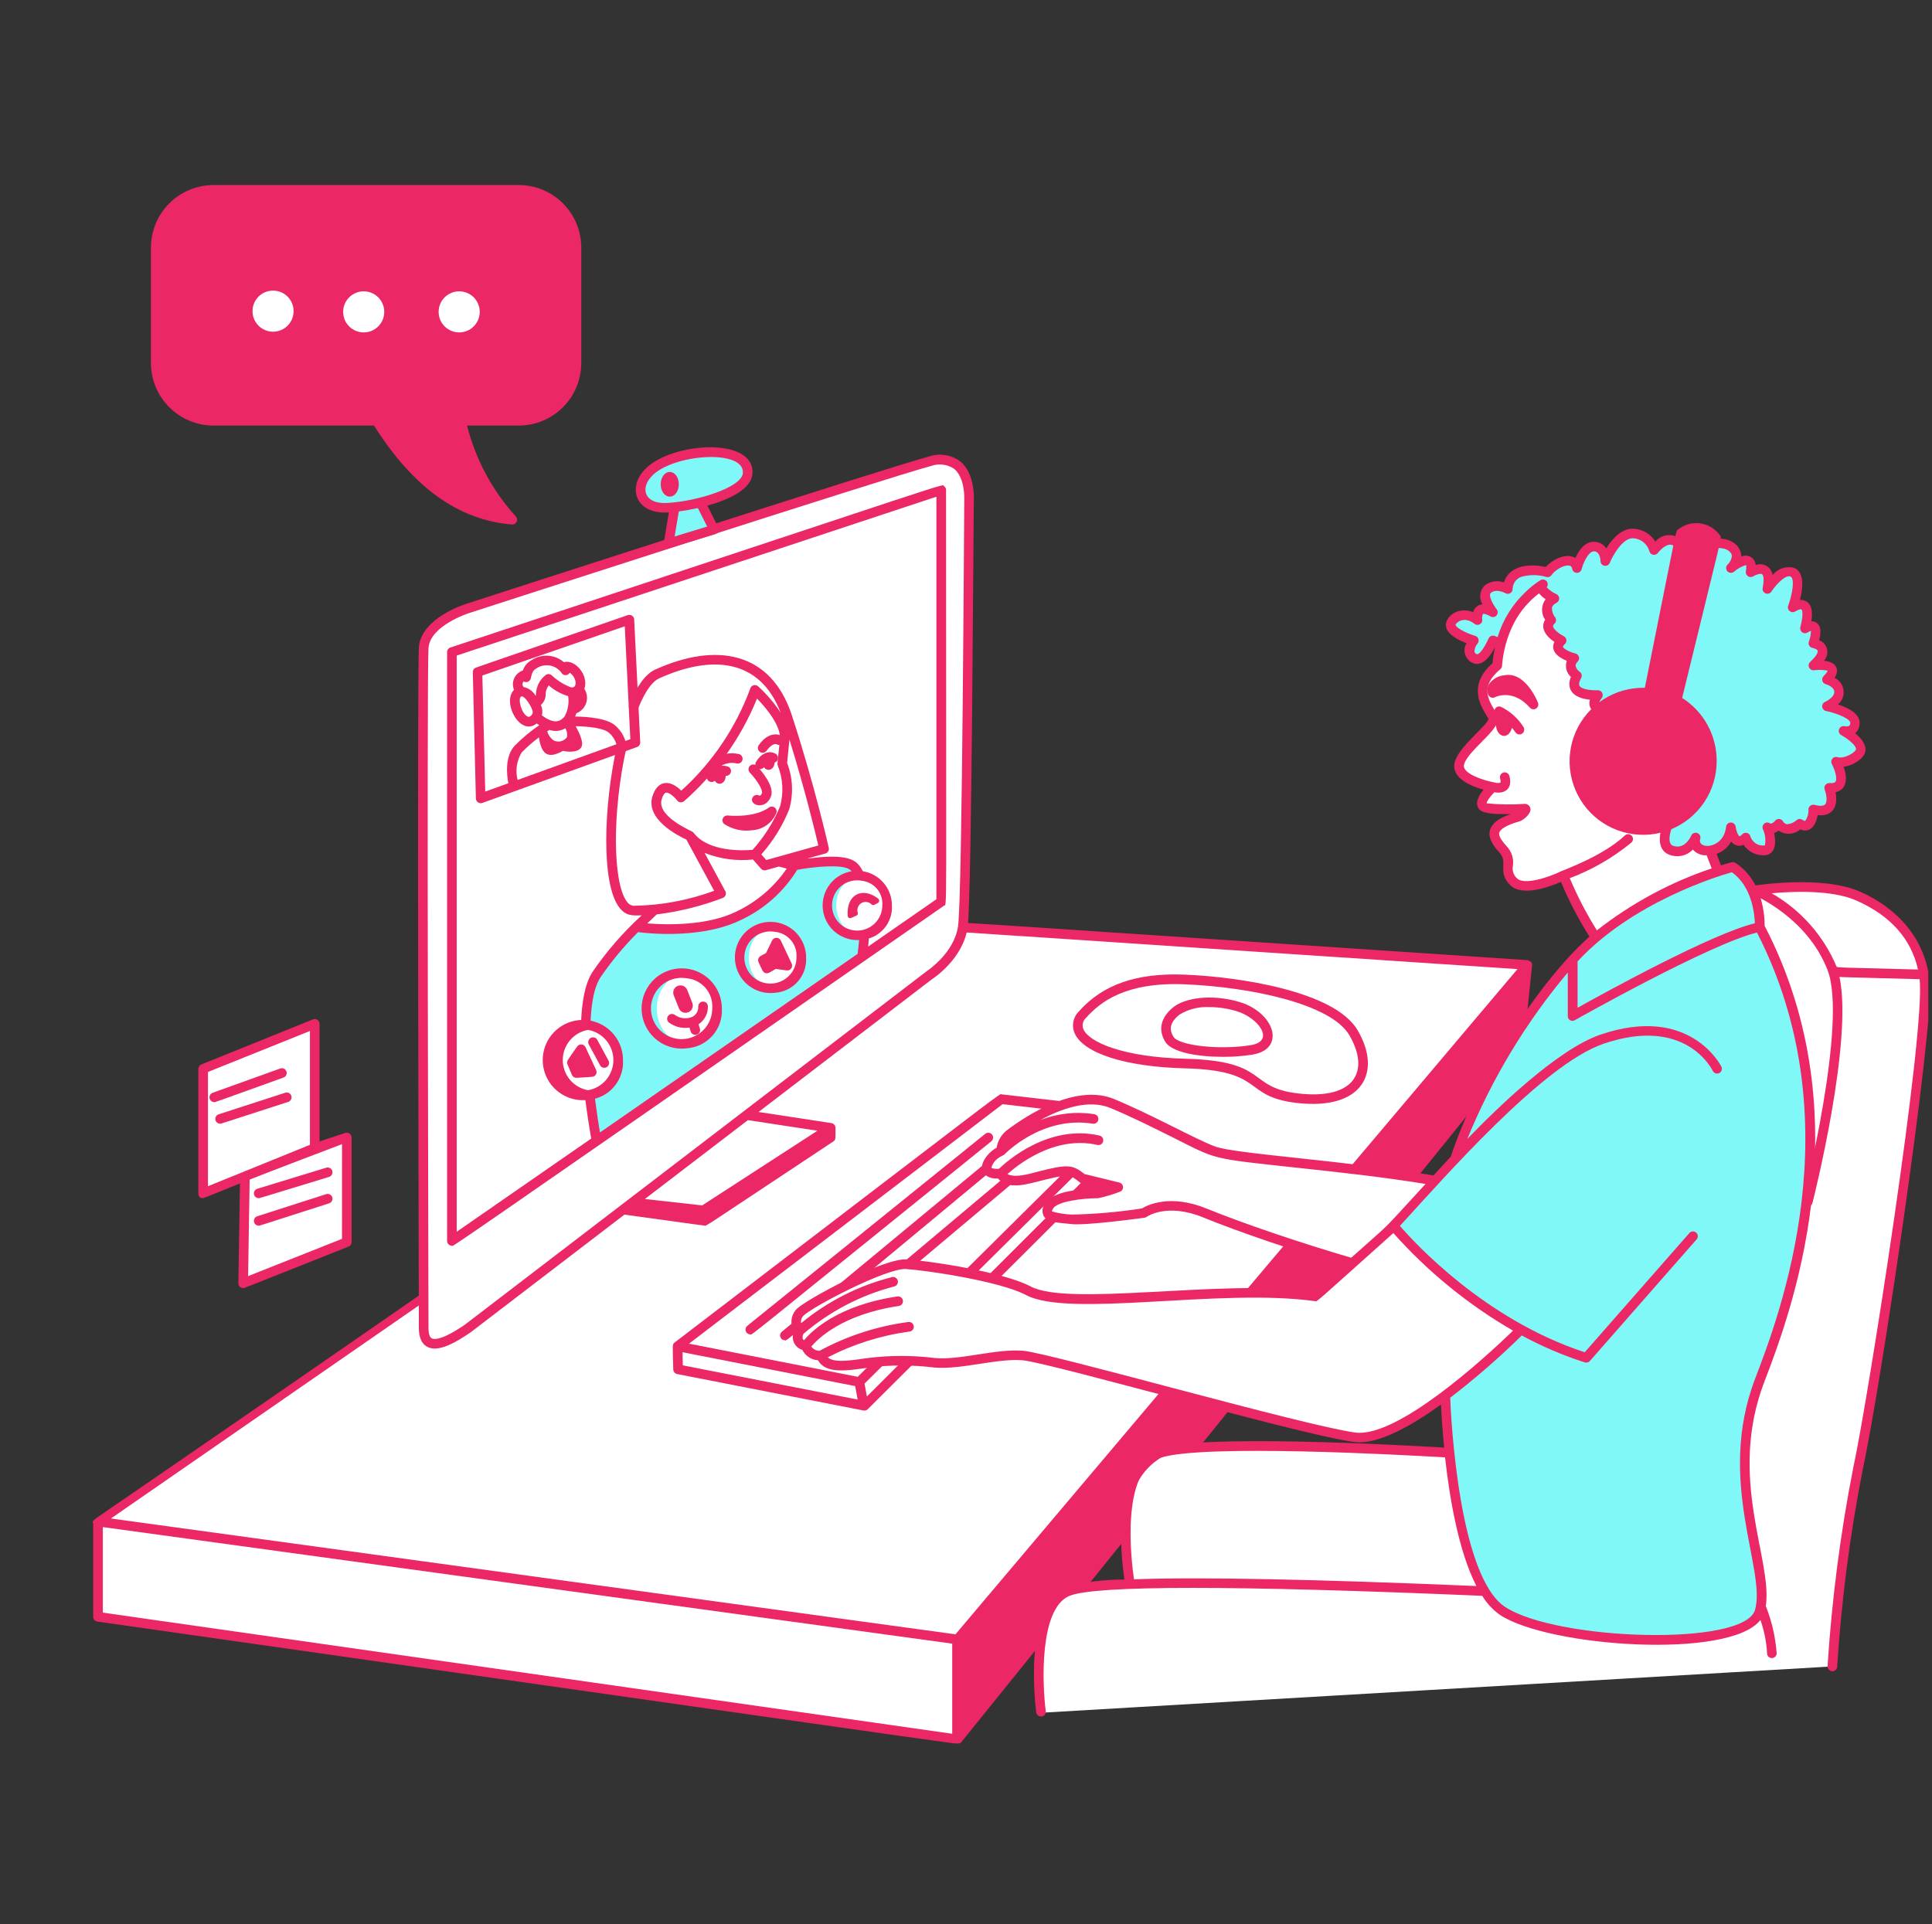 <svg width="261" height="260" viewBox="0 0 261 260" fill="none" xmlns="http://www.w3.org/2000/svg">
<rect x="0" y="0" width="261" height="260" fill="#333333" stroke="none"/>
<g clip-path="url(#clip0_511_313)">
<path fill-rule="evenodd" clip-rule="evenodd" d="M129.187 125.255L13.09 205.582V218.64L129.187 235.232V221.511L206.173 130.381L129.187 125.255Z" fill="white"/>
<path d="M206.368 129.728C123.717 124.229 129.246 124.528 128.969 124.72C33.974 190.932 16.227 202.852 13.123 205.038C12.175 205.704 12.591 205.804 12.591 205.804V218.452C12.591 218.608 12.647 218.76 12.75 218.878C12.853 218.996 12.995 219.073 13.15 219.095C104.96 232.177 124.617 235.003 128.754 235.532C129.519 235.63 129.745 235.532 129.844 235.413C209.144 137.046 205.848 141.381 205.877 141.085L206.971 130.444C207.025 129.896 206.555 129.818 206.368 129.728ZM129.521 125.919L204.997 130.939L129.077 220.818L14.985 205.166L129.521 125.919ZM128.639 234.254L13.891 217.886V206.328L128.639 222.077V234.254Z" fill="#EC2766"/>
<path fill-rule="evenodd" clip-rule="evenodd" d="M27.446 144.393V161.238L42.526 155.118V138.335L27.446 144.393Z" fill="white"/>
<path fill-rule="evenodd" clip-rule="evenodd" d="M33.081 158.931L32.85 173.383L46.847 167.824V153.688L33.081 158.931Z" fill="white"/>
<path d="M46.645 153.071L43.169 154.219V138.335C43.169 138.229 43.143 138.124 43.093 138.03C43.043 137.935 42.971 137.855 42.883 137.795C42.794 137.736 42.693 137.699 42.587 137.688C42.481 137.677 42.374 137.692 42.275 137.732L27.269 143.791C27.142 143.837 27.03 143.917 26.947 144.023C26.863 144.128 26.811 144.255 26.796 144.389V161.232C26.796 161.692 27.056 161.882 27.378 161.882C27.516 161.882 27.075 162.063 32.417 159.901L32.2 173.373C32.198 173.459 32.214 173.545 32.246 173.625C32.278 173.705 32.326 173.778 32.386 173.839C32.447 173.901 32.519 173.949 32.599 173.983C32.678 174.016 32.764 174.033 32.85 174.033C33.036 174.033 32.117 174.376 47.087 168.429C47.209 168.381 47.313 168.298 47.386 168.19C47.459 168.082 47.498 167.955 47.498 167.824V153.688C47.498 153.585 47.474 153.484 47.427 153.393C47.38 153.301 47.313 153.222 47.229 153.162C47.146 153.102 47.05 153.062 46.948 153.046C46.847 153.03 46.743 153.039 46.645 153.071ZM28.097 144.834L41.869 139.299V154.68L28.097 160.27V144.834ZM46.2 167.384L33.517 172.42L33.726 159.376C35.892 158.5 46.206 154.588 46.206 154.588L46.2 167.384Z" fill="#EC2766"/>
<path d="M28.95 148.909C28.797 148.91 28.648 148.856 28.53 148.757C28.413 148.659 28.334 148.522 28.308 148.371C28.282 148.22 28.31 148.064 28.387 147.932C28.464 147.799 28.586 147.699 28.73 147.647L37.851 144.37C37.932 144.339 38.018 144.325 38.104 144.328C38.19 144.331 38.275 144.352 38.353 144.388C38.431 144.424 38.502 144.475 38.56 144.539C38.618 144.602 38.663 144.677 38.693 144.758C38.722 144.839 38.734 144.926 38.73 145.012C38.725 145.098 38.704 145.182 38.666 145.26C38.629 145.338 38.576 145.407 38.512 145.464C38.447 145.522 38.372 145.565 38.29 145.593C28.56 149.101 29.119 148.909 28.95 148.909Z" fill="#EC2766"/>
<path d="M29.737 151.824C29.583 151.824 29.434 151.769 29.316 151.668C29.199 151.568 29.121 151.429 29.097 151.276C29.073 151.124 29.104 150.968 29.184 150.836C29.264 150.704 29.389 150.605 29.536 150.557L38.536 147.641C38.7 147.588 38.879 147.602 39.032 147.68C39.186 147.758 39.302 147.895 39.355 148.059C39.409 148.223 39.395 148.401 39.316 148.555C39.238 148.709 39.102 148.825 38.938 148.878C29.201 152.03 29.892 151.824 29.737 151.824Z" fill="#EC2766"/>
<path d="M34.948 161.887C34.792 161.887 34.642 161.831 34.524 161.729C34.406 161.628 34.329 161.487 34.306 161.333C34.283 161.179 34.316 161.022 34.399 160.891C34.482 160.759 34.609 160.662 34.758 160.616L44.075 157.77C44.24 157.72 44.419 157.737 44.571 157.818C44.723 157.899 44.837 158.037 44.888 158.202C44.938 158.367 44.921 158.545 44.84 158.697C44.759 158.85 44.621 158.964 44.456 159.014C34.46 162.067 35.092 161.887 34.948 161.887Z" fill="#EC2766"/>
<path d="M34.948 165.603C34.793 165.603 34.643 165.548 34.525 165.447C34.408 165.346 34.33 165.207 34.306 165.054C34.282 164.901 34.313 164.744 34.395 164.612C34.476 164.48 34.602 164.382 34.749 164.334L44.066 161.344C44.23 161.291 44.409 161.306 44.562 161.384C44.716 161.463 44.832 161.599 44.885 161.763C44.937 161.927 44.923 162.106 44.844 162.259C44.766 162.413 44.629 162.529 44.465 162.582C34.511 165.776 35.1 165.603 34.948 165.603Z" fill="#EC2766"/>
<path fill-rule="evenodd" clip-rule="evenodd" d="M63.27 179.48L125.66 131.718C125.66 131.718 129.571 129.221 130.159 125.218C130.747 121.215 131.004 67.368 131.004 67.368C131.004 67.368 131.338 60.807 125.66 62.298C119.981 63.789 63.27 82.183 63.27 82.183C63.27 82.183 57.569 83.961 57.328 87.487C57.086 91.013 57.328 179.48 57.328 179.48C57.356 182.466 59.674 181.951 63.27 179.48Z" fill="white"/>
<path d="M129.706 62.322C129.094 61.877 128.381 61.588 127.632 61.481C126.882 61.375 126.117 61.453 125.405 61.709C119.772 63.193 65.294 80.839 62.984 81.586C62.734 81.664 56.858 83.544 56.588 87.468C56.346 90.978 56.576 175.895 56.588 179.508C56.607 181.458 57.562 182.206 58.736 182.206C59.87 182.206 61.413 181.504 63.545 180.038L84.355 164.112C95.074 165.585 95.08 165.598 95.21 165.598C95.505 165.598 94.43 166.262 112.576 154.225C112.931 153.99 112.868 153.805 112.868 152.386C112.867 152.23 112.812 152.08 112.71 151.962C112.609 151.844 112.469 151.767 112.315 151.744L102.473 150.242L125.92 132.29C126.089 132.182 130.08 129.585 130.713 125.344C131.299 121.348 131.5 69.606 131.563 67.436C131.567 67.299 131.715 63.957 129.706 62.322ZM110.429 152.776L94.86 162.864L87.112 162.003L101.036 151.343L110.429 152.776ZM130.264 67.405C130.251 67.943 130.004 121.255 129.424 125.161C128.887 128.801 125.255 131.178 125.175 131.232L62.795 178.985C59.675 181.124 58.635 180.99 58.331 180.832C57.972 180.645 57.892 180.007 57.887 179.509C57.887 178.625 57.646 91.024 57.887 87.562C58.095 84.523 63.321 82.849 63.38 82.831C63.946 82.647 120.14 64.446 125.736 62.972C126.253 62.781 126.807 62.714 127.354 62.777C127.901 62.84 128.425 63.03 128.885 63.333C130.382 64.546 130.265 67.347 130.264 67.405Z" fill="#EC2766"/>
<path fill-rule="evenodd" clip-rule="evenodd" d="M88.431 122.919L85.962 125.259C85.962 125.259 94.223 126.478 99.774 123.738C102.917 122.305 105.538 119.931 107.274 116.944L105.224 116.402L103.283 116.941L101.983 115.445L93.187 112.923L97.411 120.707C94.538 121.869 91.515 122.613 88.431 122.919Z" fill="white"/>
<path fill-rule="evenodd" clip-rule="evenodd" d="M93.189 112.922C92.516 112.848 88.629 111.429 88.69 108.123C89.304 104.713 91.99 107.755 91.99 107.755C96.95 102.904 99.596 99.685 101.985 93.21C101.985 93.21 106.302 97.045 106.005 99.97L105.676 103.19C106.433 105.079 106.549 107.165 106.005 109.127C105.034 111.444 103.674 113.578 101.985 115.437C101.985 115.437 95.737 116.264 93.189 112.922Z" fill="white"/>
<path fill-rule="evenodd" clip-rule="evenodd" d="M85.964 125.255C85.964 125.255 94.466 126.109 99.491 124.013C102.73 122.448 105.468 120.012 107.399 116.976C107.399 116.976 113.877 115.227 115.719 117.508C117.561 119.79 116.629 128.966 116.629 128.966L80.586 154.123C80.586 154.123 77.265 136.688 80.586 131.676C82.17 129.369 83.971 127.219 85.964 125.255Z" fill="#81F8F8"/>
<path d="M101.665 107.753C101.746 107.601 101.884 107.487 102.048 107.437C102.213 107.386 102.39 107.403 102.543 107.484C102.747 107.556 102.849 107.385 102.933 107.155C103.083 106.765 102.303 105.449 101.295 104.384C101.176 104.259 101.112 104.092 101.117 103.92C101.121 103.747 101.194 103.584 101.319 103.465C101.444 103.347 101.612 103.283 101.784 103.287C101.956 103.292 102.12 103.365 102.238 103.49C102.825 104.108 104.693 106.229 104.144 107.631C103.393 109.558 101.123 108.769 101.665 107.753Z" fill="#EC2766"/>
<path d="M96.622 103.922C96.492 103.922 96.364 103.883 96.257 103.81C96.149 103.736 96.065 103.633 96.017 103.512C95.969 103.391 95.959 103.258 95.987 103.131C96.015 103.004 96.081 102.888 96.176 102.799C96.668 102.364 97.259 102.054 97.896 101.895C98.534 101.737 99.201 101.735 99.839 101.889C100.006 101.933 100.148 102.042 100.234 102.192C100.32 102.341 100.343 102.518 100.299 102.685C100.254 102.851 100.145 102.993 99.996 103.08C99.847 103.166 99.669 103.189 99.503 103.144C99.077 103.047 98.634 103.05 98.21 103.155C97.786 103.26 97.392 103.464 97.061 103.749C96.942 103.86 96.785 103.921 96.622 103.922Z" fill="#EC2766"/>
<path d="M103.034 101.712C102.917 101.712 102.802 101.68 102.701 101.62C102.6 101.559 102.517 101.473 102.462 101.369C102.406 101.266 102.38 101.149 102.385 101.032C102.39 100.915 102.427 100.801 102.492 100.703C104.065 98.32 106.401 99.296 105.861 100.313C105.78 100.465 105.643 100.579 105.478 100.63C105.313 100.681 105.135 100.665 104.983 100.585C104.377 100.269 103.586 101.401 103.576 101.413C103.518 101.504 103.438 101.579 103.343 101.631C103.249 101.683 103.142 101.711 103.034 101.712Z" fill="#EC2766"/>
<path d="M97.835 111.332C97.726 111.242 97.65 111.12 97.617 110.984C97.584 110.848 97.596 110.704 97.651 110.575C97.706 110.446 97.802 110.338 97.923 110.268C98.044 110.198 98.185 110.169 98.325 110.185C98.359 110.185 101.855 110.575 103.885 109.102C103.996 109.022 104.131 108.979 104.269 108.98C104.406 108.98 104.54 109.025 104.651 109.107C104.762 109.189 104.844 109.304 104.885 109.435C104.926 109.566 104.925 109.708 104.881 109.838C104.609 110.502 104.154 111.075 103.569 111.489C102.984 111.904 102.292 112.143 101.576 112.178C100.267 112.359 98.938 112.058 97.835 111.332Z" fill="#EC2766"/>
<path d="M98.394 103.59C97.871 103.405 97.298 103.414 96.781 103.617C96.265 103.82 95.839 104.202 95.582 104.694C95.502 104.825 95.473 104.981 95.5 105.132C95.526 105.283 95.606 105.419 95.725 105.516C95.844 105.613 95.993 105.664 96.147 105.659C96.3 105.655 96.447 105.595 96.559 105.491C97.032 106.263 98.031 105.866 98.031 104.851V104.817C98.182 104.834 98.335 104.797 98.462 104.713C98.589 104.628 98.683 104.502 98.726 104.356C98.769 104.209 98.759 104.052 98.699 103.913C98.638 103.773 98.53 103.658 98.394 103.59Z" fill="#EC2766"/>
<path d="M104.796 101.857C103.791 101.259 102.709 101.939 102.126 102.952C102.043 103.094 102.018 103.262 102.056 103.422C102.094 103.582 102.191 103.722 102.329 103.812C102.466 103.902 102.633 103.936 102.795 103.907C102.956 103.878 103.101 103.788 103.198 103.655C103.669 104.344 104.593 104.002 104.639 103.038C104.76 103.003 104.869 102.933 104.951 102.838C105.034 102.742 105.086 102.624 105.103 102.499C105.12 102.374 105.1 102.246 105.045 102.132C104.991 102.019 104.904 101.923 104.796 101.857Z" fill="#EC2766"/>
<path d="M127.534 65.685C127.135 65.395 131.589 64.066 60.844 87.487C60.715 87.53 60.602 87.613 60.522 87.724C60.442 87.835 60.4 87.968 60.4 88.105V167.665C60.4 167.837 60.468 168.002 60.59 168.124C60.712 168.246 60.877 168.315 61.05 168.315C61.366 168.315 56.713 171.549 127.527 122.373C127.958 122.074 127.806 125.655 127.806 66.213C127.806 66.109 127.781 66.008 127.734 65.916C127.687 65.824 127.618 65.745 127.534 65.685ZM97.98 120.397L95.179 115.232C97.253 116.059 99.498 116.367 101.719 116.13L102.81 117.374C102.89 117.466 102.995 117.534 103.113 117.569C103.23 117.604 103.355 117.605 103.473 117.572L105.228 117.082L106.283 117.357C104.572 119.858 102.227 121.86 99.488 123.158C95.509 125.122 89.977 124.966 87.437 124.762L88.723 123.545C91.781 123.169 94.781 122.421 97.656 121.316C97.742 121.281 97.819 121.229 97.882 121.162C97.946 121.096 97.995 121.016 98.025 120.929C98.056 120.842 98.068 120.75 98.06 120.658C98.052 120.566 98.025 120.477 97.98 120.397ZM105.077 103.456C105.774 105.199 105.884 107.12 105.39 108.931C104.493 111.091 103.235 113.084 101.671 114.824C100.553 114.922 95.734 115.184 93.711 112.528C93.645 112.445 93.559 112.38 93.461 112.339C93.331 112.222 88.651 110.285 89.4 107.953C89.563 107.444 89.773 107.132 89.979 107.095C90.379 107.031 91.102 107.663 91.478 108.152C91.532 108.223 91.601 108.282 91.679 108.325C91.758 108.368 91.844 108.394 91.933 108.402C92.022 108.41 92.112 108.4 92.197 108.371C92.282 108.343 92.36 108.298 92.427 108.238C96.737 104.445 100.106 99.702 102.27 94.384C103.588 95.732 105.545 98.141 105.365 99.911C105.013 103.3 104.982 103.234 105.081 103.456H105.077ZM106.334 103.102C106.416 102.307 106.646 99.961 106.649 99.92C108.761 106.751 110.133 112.43 110.549 114.235L103.518 116.203L102.85 115.442C104.448 113.637 105.723 111.57 106.62 109.332C107.206 107.28 107.107 105.093 106.338 103.102H106.334ZM100.06 124.318C103.217 122.851 105.872 120.488 107.696 117.524C109.993 117.099 113.705 116.737 114.772 117.474C116.516 118.681 116.37 124.987 115.858 128.878L81.05 153.01C80.42 149.293 78.428 136.11 81.128 132.034C82.627 129.851 84.324 127.811 86.198 125.941C90.402 126.464 96.117 126.265 100.06 124.318ZM126.5 121.502L117.28 127.893C117.591 124.821 117.962 118.101 115.511 116.406C113.034 114.691 105.233 117.069 111.5 115.32C111.66 115.276 111.798 115.171 111.883 115.028C111.969 114.886 111.996 114.716 111.96 114.553C111.942 114.471 110.112 106.276 106.979 96.659C104.155 87.994 96.716 86.744 88.504 90.473C87.213 91.06 86.034 92.665 84.994 95.246C84.963 95.325 84.947 95.41 84.948 95.495C84.948 95.58 84.966 95.665 85 95.743C85.033 95.822 85.082 95.893 85.143 95.953C85.204 96.012 85.276 96.059 85.355 96.091C85.434 96.123 85.519 96.139 85.605 96.138C85.69 96.137 85.774 96.12 85.853 96.086C85.931 96.052 86.002 96.004 86.062 95.943C86.122 95.882 86.169 95.81 86.201 95.731C87.332 92.916 88.369 91.96 89.041 91.658C96.05 88.475 102.641 88.928 105.455 96.286C104.592 94.976 103.569 93.779 102.409 92.722C102.327 92.65 102.229 92.6 102.122 92.576C102.016 92.553 101.905 92.556 101.801 92.586C101.696 92.616 101.6 92.672 101.523 92.749C101.446 92.826 101.389 92.921 101.358 93.025C99.414 98.315 96.214 103.052 92.033 106.83C90.473 105.27 88.835 105.427 88.152 107.557C87.146 110.703 91.648 112.945 92.72 113.429L96.479 120.359C92.992 121.646 89.311 122.33 85.595 122.382C85.414 122.365 85.239 122.306 85.084 122.211C84.929 122.116 84.798 121.987 84.701 121.833C82.751 119.318 82.703 109.65 84.597 101.145C84.634 100.977 84.603 100.8 84.511 100.654C84.418 100.509 84.272 100.406 84.103 100.368C83.935 100.331 83.758 100.362 83.613 100.454C83.467 100.547 83.364 100.693 83.326 100.862C81.553 108.828 81.181 119.415 83.674 122.629C84.545 123.755 85.377 123.712 86.688 123.679C84.187 125.962 81.957 128.525 80.044 131.319C76.867 136.116 79.377 151.094 79.871 153.831L61.697 166.426V88.574L126.503 67.112L126.5 121.502Z" fill="#EC2766"/>
<path d="M75.375 143.227C75.375 144.48 75.804 145.682 76.567 146.569C77.33 147.455 78.365 147.953 79.444 147.953C80.523 147.953 81.558 147.455 82.322 146.569C83.085 145.682 83.513 144.48 83.513 143.227C83.513 141.974 83.085 140.772 82.322 139.886C81.558 139 80.523 138.502 79.444 138.502C78.365 138.502 77.33 139 76.567 139.886C75.804 140.772 75.375 141.974 75.375 143.227Z" fill="white"/>
<path d="M88.73 136.258C88.73 137.511 89.159 138.713 89.922 139.599C90.685 140.485 91.72 140.983 92.799 140.983C93.879 140.983 94.913 140.485 95.677 139.599C96.44 138.713 96.868 137.511 96.868 136.258C96.868 135.005 96.44 133.803 95.677 132.916C94.913 132.03 93.879 131.532 92.799 131.532C91.72 131.532 90.685 132.03 89.922 132.916C89.159 133.803 88.73 135.005 88.73 136.258Z" fill="white"/>
<path d="M101.157 129.371C101.157 129.911 101.249 130.446 101.427 130.946C101.605 131.445 101.866 131.899 102.195 132.281C102.524 132.663 102.915 132.966 103.345 133.173C103.775 133.38 104.236 133.486 104.701 133.486C105.166 133.486 105.627 133.38 106.057 133.173C106.487 132.966 106.878 132.663 107.207 132.281C107.536 131.899 107.797 131.445 107.975 130.946C108.153 130.446 108.245 129.911 108.245 129.371C108.245 128.83 108.153 128.295 107.975 127.796C107.797 127.296 107.536 126.842 107.207 126.46C106.878 126.078 106.487 125.775 106.057 125.568C105.627 125.361 105.166 125.255 104.701 125.255C104.236 125.255 103.775 125.361 103.345 125.568C102.915 125.775 102.524 126.078 102.195 126.46C101.866 126.842 101.605 127.296 101.427 127.796C101.249 128.295 101.157 128.83 101.157 129.371Z" fill="white"/>
<path d="M112.971 122.336C112.971 123.394 113.333 124.409 113.978 125.157C114.622 125.906 115.496 126.326 116.407 126.326C117.318 126.326 118.192 125.906 118.837 125.157C119.481 124.409 119.843 123.394 119.843 122.336C119.843 121.278 119.481 120.263 118.837 119.515C118.192 118.767 117.318 118.347 116.407 118.347C115.496 118.347 114.622 118.767 113.978 119.515C113.333 120.263 112.971 121.278 112.971 122.336Z" fill="white"/>
<path d="M79.445 148.603C78.352 148.746 77.241 148.552 76.261 148.048C75.28 147.543 74.477 146.752 73.958 145.779C73.439 144.807 73.228 143.699 73.355 142.604C73.482 141.509 73.939 140.478 74.666 139.649C75.393 138.821 76.356 138.234 77.425 137.966C78.495 137.698 79.621 137.763 80.652 138.152C81.684 138.54 82.573 139.234 83.2 140.141C83.828 141.047 84.164 142.123 84.164 143.226C84.243 144.563 83.793 145.877 82.909 146.884C82.026 147.891 80.781 148.508 79.445 148.603ZM79.445 139.15C78.487 139.32 77.619 139.821 76.993 140.566C76.368 141.312 76.025 142.254 76.025 143.226C76.025 144.199 76.368 145.141 76.993 145.887C77.619 146.632 78.487 147.133 79.445 147.303C80.403 147.133 81.271 146.632 81.896 145.887C82.522 145.141 82.864 144.199 82.864 143.226C82.864 142.254 82.522 141.312 81.896 140.566C81.271 139.821 80.403 139.32 79.445 139.15Z" fill="#EC2766"/>
<path d="M92.8 141.635C91.707 141.778 90.596 141.584 89.615 141.08C88.635 140.575 87.832 139.784 87.313 138.811C86.794 137.838 86.583 136.731 86.71 135.635C86.837 134.54 87.294 133.51 88.022 132.681C88.749 131.852 89.712 131.265 90.781 130.998C91.851 130.73 92.977 130.795 94.008 131.184C95.04 131.573 95.929 132.267 96.556 133.174C97.183 134.08 97.519 135.157 97.519 136.259C97.599 137.596 97.148 138.911 96.264 139.917C95.381 140.924 94.136 141.541 92.8 141.635ZM92.8 132.182C91.963 132.035 91.102 132.148 90.332 132.507C89.561 132.865 88.921 133.452 88.496 134.188C88.071 134.923 87.882 135.772 87.956 136.618C88.03 137.464 88.362 138.267 88.908 138.918C89.454 139.569 90.187 140.036 91.007 140.256C91.828 140.476 92.696 140.439 93.494 140.148C94.293 139.858 94.982 139.329 95.47 138.633C95.957 137.938 96.219 137.109 96.219 136.259C96.297 135.267 95.983 134.284 95.344 133.521C94.704 132.759 93.79 132.278 92.8 132.182Z" fill="#EC2766"/>
<path fill-rule="evenodd" clip-rule="evenodd" d="M114.52 123.755C114.524 123.807 114.541 123.858 114.568 123.903C114.596 123.948 114.634 123.985 114.679 124.012C114.725 124.039 114.776 124.055 114.828 124.058C114.881 124.061 114.933 124.052 114.981 124.03L115.704 123.709C115.775 123.678 115.832 123.623 115.864 123.553C115.897 123.484 115.904 123.405 115.884 123.331C115.803 123.091 115.806 122.831 115.893 122.593C115.98 122.356 116.144 122.155 116.36 122.023C116.576 121.891 116.831 121.837 117.082 121.869C117.333 121.901 117.565 122.017 117.741 122.199C117.795 122.244 117.86 122.273 117.929 122.281C117.999 122.289 118.069 122.276 118.131 122.244L118.579 122.013C118.631 121.985 118.676 121.946 118.709 121.896C118.743 121.847 118.763 121.791 118.769 121.732C118.774 121.673 118.765 121.613 118.741 121.559C118.718 121.504 118.681 121.456 118.634 121.42C116.577 119.8 114.299 120.783 114.52 123.755Z" fill="#EC2766"/>
<path d="M104.703 134.136C103.733 134.261 102.748 134.087 101.88 133.637C101.012 133.188 100.301 132.485 99.842 131.621C99.384 130.758 99.199 129.775 99.313 128.804C99.427 127.833 99.835 126.92 100.481 126.186C101.127 125.452 101.982 124.933 102.93 124.697C103.879 124.462 104.877 124.521 105.792 124.866C106.706 125.212 107.494 125.829 108.049 126.633C108.604 127.438 108.901 128.393 108.9 129.37C108.97 130.558 108.568 131.724 107.782 132.617C106.996 133.509 105.889 134.055 104.703 134.136ZM104.703 125.905C103.99 125.776 103.256 125.87 102.599 126.174C101.942 126.477 101.395 126.976 101.031 127.602C100.668 128.227 100.506 128.95 100.567 129.671C100.628 130.392 100.91 131.076 101.375 131.632C101.839 132.187 102.463 132.585 103.161 132.774C103.86 132.962 104.6 132.93 105.28 132.683C105.96 132.436 106.548 131.986 106.963 131.393C107.378 130.8 107.601 130.094 107.6 129.37C107.668 128.528 107.402 127.693 106.86 127.045C106.318 126.397 105.544 125.987 104.703 125.905Z" fill="#EC2766"/>
<path d="M116.409 126.976C115.466 127.097 114.508 126.928 113.663 126.49C112.818 126.053 112.127 125.369 111.68 124.529C111.234 123.689 111.055 122.733 111.165 121.789C111.276 120.844 111.672 119.955 112.301 119.241C112.929 118.528 113.76 118.022 114.683 117.792C115.606 117.563 116.578 117.62 117.467 117.956C118.357 118.292 119.123 118.891 119.664 119.674C120.205 120.456 120.494 121.385 120.494 122.336C120.561 123.492 120.17 124.627 119.405 125.496C118.64 126.364 117.564 126.896 116.409 126.976ZM116.409 118.997C115.723 118.871 115.014 118.96 114.38 119.251C113.746 119.543 113.217 120.022 112.865 120.625C112.514 121.228 112.356 121.924 112.414 122.619C112.472 123.315 112.743 123.975 113.19 124.511C113.637 125.047 114.238 125.432 114.912 125.615C115.585 125.797 116.299 125.767 116.955 125.529C117.611 125.292 118.178 124.858 118.578 124.286C118.979 123.715 119.194 123.034 119.194 122.336C119.258 121.527 119.002 120.724 118.482 120.101C117.961 119.477 117.217 119.083 116.409 119.002V118.997Z" fill="#EC2766"/>
<path d="M95.631 135.938C95.621 135.766 95.543 135.604 95.413 135.49C95.284 135.375 95.115 135.316 94.943 135.326C94.77 135.337 94.609 135.415 94.494 135.544C94.379 135.673 94.321 135.842 94.331 136.015C94.346 136.337 94.254 136.656 94.068 136.92C93.882 137.185 93.614 137.38 93.305 137.475C92.949 137.589 92.572 137.618 92.202 137.559C91.833 137.501 91.483 137.357 91.18 137.138C91.046 137.032 90.876 136.983 90.706 137.001C90.537 137.019 90.381 137.104 90.273 137.236C90.165 137.368 90.113 137.537 90.129 137.707C90.144 137.877 90.226 138.034 90.357 138.144C90.752 138.441 91.202 138.656 91.681 138.776C92.16 138.896 92.659 138.918 93.147 138.842L93.305 139.362C93.355 139.527 93.469 139.666 93.621 139.747C93.773 139.828 93.951 139.845 94.117 139.795C94.281 139.745 94.42 139.631 94.501 139.479C94.582 139.327 94.6 139.149 94.549 138.984L94.37 138.391C94.773 138.125 95.1 137.759 95.321 137.329C95.542 136.9 95.648 136.421 95.631 135.938Z" fill="#EC2766"/>
<path d="M85.673 83.692C85.668 83.592 85.64 83.493 85.591 83.406C85.541 83.317 85.472 83.242 85.388 83.186C85.305 83.129 85.209 83.093 85.109 83.079C85.009 83.066 84.908 83.076 84.812 83.109L64.31 90.196C64.179 90.241 64.067 90.327 63.988 90.44C63.909 90.553 63.868 90.689 63.872 90.827L64.29 107.888C64.293 107.991 64.32 108.092 64.369 108.183C64.418 108.273 64.488 108.351 64.573 108.409C64.659 108.467 64.756 108.504 64.858 108.517C64.961 108.53 65.064 108.519 65.161 108.484L86.063 100.932C86.194 100.884 86.306 100.796 86.383 100.68C86.46 100.565 86.498 100.427 86.49 100.288L85.673 83.692ZM70.486 101.656C71.209 100.913 71.992 100.231 72.826 99.616C72.823 99.653 72.823 99.691 72.826 99.728C73.18 102.111 74.187 102.492 76.037 101.457C76.713 101.587 77.873 101.694 78.404 101.124C78.606 100.908 79.039 100.429 77.769 98.119C79.49 98.143 81.635 98.379 82.311 99.043C82.766 99.449 83.1 99.974 83.274 100.559L69.925 105.379C69.762 104.753 69.728 104.1 69.825 103.46C69.921 102.82 70.146 102.206 70.486 101.656ZM70.746 92.83C70.646 92.73 70.589 92.594 70.586 92.452C70.584 92.31 70.637 92.172 70.733 92.068C70.823 92.123 70.924 92.155 71.028 92.161C71.133 92.168 71.237 92.15 71.333 92.107C71.429 92.065 71.513 92 71.578 91.919C71.643 91.837 71.688 91.741 71.708 91.638C71.838 90.935 72.058 90.521 72.37 90.372C72.643 90.169 72.955 90.025 73.286 89.947C73.618 89.87 73.961 89.862 74.296 89.922C74.63 89.983 74.949 90.112 75.232 90.302C75.515 90.491 75.756 90.736 75.94 91.022C76.008 91.095 76.093 91.151 76.188 91.185C76.282 91.219 76.383 91.23 76.483 91.217C76.582 91.204 76.677 91.168 76.76 91.112C76.843 91.055 76.911 90.98 76.959 90.892C78.061 91.624 78.029 93.338 76.883 92.774C76.014 92.405 75.216 91.885 74.527 91.239C74.417 91.143 74.278 91.087 74.132 91.079C73.986 91.071 73.842 91.113 73.723 91.197C73.332 91.497 73.012 91.879 72.785 92.317C72.558 92.754 72.43 93.236 72.41 93.728C72.41 93.831 72.395 93.934 72.367 94.033C72.201 93.727 71.97 93.462 71.691 93.254C71.411 93.046 71.091 92.902 70.75 92.83H70.746ZM71.967 96.273C71.937 96.568 71.602 96.939 71.317 96.83C70.478 96.517 69.939 94.516 70.36 94.135C70.781 93.754 72.025 95.721 71.971 96.273H71.967ZM73.71 93.764C73.724 93.342 73.872 92.936 74.133 92.604C74.892 93.272 75.787 93.768 76.756 94.057C76.896 94.99 76.731 95.943 76.288 96.776C75.551 97.726 74.598 97.686 73.208 96.661C73.322 96.189 73.272 95.691 73.065 95.251C73.278 95.068 73.448 94.839 73.56 94.581C73.672 94.324 73.725 94.044 73.714 93.764H73.71ZM76.59 99.605C76.386 99.884 76.089 100.08 75.752 100.157C75.416 100.234 75.062 100.186 74.758 100.023C74.359 99.723 74.068 99.302 73.927 98.823C73.961 98.8 74.187 98.648 74.221 98.619C74.576 98.742 74.953 98.786 75.326 98.748C75.699 98.71 76.059 98.59 76.382 98.398C76.593 98.762 76.668 99.19 76.594 99.605H76.59ZM84.491 100.115C84.245 99.348 83.804 98.659 83.211 98.113C82.098 97.023 79.298 96.832 77.703 96.813C77.91 96.248 77.832 96.374 77.921 96.345C78.222 96.221 78.493 96.032 78.713 95.791C78.934 95.551 79.099 95.265 79.197 94.954C79.295 94.643 79.324 94.314 79.281 93.991C79.238 93.667 79.125 93.357 78.949 93.082C79.564 91.218 77.683 89.039 76.17 89.47C75.573 88.953 74.824 88.647 74.037 88.597C73.249 88.548 72.467 88.758 71.811 89.195C71.253 89.487 70.832 89.988 70.641 90.588C70.383 90.673 70.147 90.81 69.945 90.991C69.743 91.172 69.581 91.392 69.468 91.639C69.356 91.885 69.296 92.153 69.291 92.424C69.287 92.695 69.339 92.964 69.444 93.214C67.77 94.839 70.256 99.575 72.496 97.751C72.626 97.84 72.737 97.9 72.856 97.976C71.659 98.797 70.543 99.733 69.524 100.768C68.17 102.221 68.471 104.76 68.673 105.825L65.553 106.952L65.163 91.268L84.403 84.618L85.154 99.87L84.491 100.115Z" fill="#EC2766"/>
<path fill-rule="evenodd" clip-rule="evenodd" d="M101 63.973C101.278 60.287 93.926 61.214 93.926 61.214C93.926 61.214 89.739 61.713 87.659 63.795C85.579 65.876 86.455 68.735 89.937 68.612C90.297 68.6 90.706 68.564 91.138 68.516L90.294 73.562L96.461 71.54C96.461 71.54 95.32 69.261 94.611 67.887C97.744 67.11 100.866 65.749 101 63.973Z" fill="#81F8F8"/>
<path d="M101.648 64.022C102.028 58.986 90.822 59.71 87.199 63.336C84.713 65.823 85.769 69.534 90.359 69.238L89.678 73.307C89.662 73.4 89.667 73.495 89.692 73.586C89.718 73.677 89.762 73.761 89.823 73.833C89.884 73.905 89.96 73.963 90.046 74.003C90.131 74.043 90.224 74.063 90.319 74.063C90.458 74.063 90.005 74.183 96.65 72.161C96.74 72.133 96.823 72.087 96.892 72.023C96.963 71.96 97.018 71.883 97.055 71.796C97.092 71.71 97.11 71.616 97.107 71.522C97.105 71.428 97.082 71.336 97.04 71.251C96.403 69.98 95.928 69.032 95.562 68.319C98.596 67.472 101.49 66.058 101.648 64.022ZM95.538 71.144L91.136 72.485L91.703 69.105C92.494 69.002 93.37 68.845 94.273 68.647C94.653 69.395 95.12 70.323 95.534 71.144H95.538ZM89.92 67.962C87.06 68.048 86.43 65.95 88.123 64.255C91.07 61.305 100.603 60.666 100.356 63.925C100.201 65.915 93.833 67.821 89.92 67.962Z" fill="#EC2766"/>
<path d="M90.48 63.767C89.793 63.767 89.257 64.498 89.257 65.433C89.257 66.367 89.793 67.097 90.48 67.097C91.166 67.097 91.704 66.365 91.704 65.433C91.704 64.501 91.168 63.767 90.48 63.767Z" fill="#EC2766"/>
<path fill-rule="evenodd" clip-rule="evenodd" d="M140.49 231.423C139.742 227.318 139.895 223.099 140.937 219.059C142.44 213.518 152.616 213.942 152.616 213.942C152.616 213.942 148.771 197.53 160.416 195.701C170.166 194.169 226.08 198.301 226.08 198.301L237.16 120.285C237.16 120.285 246.073 118.89 251.016 121.065C255.958 123.24 259.558 127.014 260.053 132.908C260.549 138.802 253.655 186.153 251.016 198.298C249.262 207.163 248.097 216.135 247.529 225.155L140.49 231.423Z" fill="white"/>
<path d="M175.126 149.014C167.745 148.131 171.024 144.624 160.079 144.347C152.062 144.144 146.346 142.316 145.163 139.576C144.956 139.083 144.902 138.54 145.008 138.017C145.114 137.494 145.375 137.014 145.757 136.642C149.019 132.994 153.581 131.413 160.124 131.69C167.301 131.984 180.281 133.892 183.394 139.184C186.77 144.913 184.04 150.072 175.126 149.014ZM146.727 137.509C146.512 137.697 146.361 137.947 146.295 138.225C146.228 138.503 146.25 138.794 146.357 139.06C147.122 140.831 151.753 142.83 160.113 143.047C171.484 143.334 168.405 146.9 175.28 147.727C183.093 148.664 185.108 144.66 182.277 139.849C179.807 135.663 169.038 133.362 160.07 132.994C152.034 132.652 148.604 135.412 146.73 137.509H146.727Z" fill="#EC2766"/>
<path d="M165.214 142.792C161.814 142.792 158.283 142.191 157.414 140.752C156.424 139.119 156.809 137.464 158.497 136.094C159.992 134.881 163.521 134.238 167.381 135.362C172.191 136.764 173.792 141.745 169.176 142.499C167.865 142.7 166.54 142.798 165.214 142.792ZM163.394 136.072C161.96 135.988 160.535 136.349 159.314 137.104C157.774 138.355 158.083 139.351 158.524 140.079C159.254 141.286 164.815 141.891 168.967 141.215C172.347 140.665 169.99 137.477 167.017 136.61C165.841 136.259 164.621 136.076 163.394 136.067V136.072Z" fill="#EC2766"/>
<path d="M153.272 150.49C153.266 150.335 153.205 150.188 153.099 150.074C152.994 149.96 152.851 149.888 152.697 149.87L135.325 147.862C134.922 147.812 137.925 145.615 91.141 181.386C90.791 181.654 90.881 181.675 90.955 185.026C90.958 185.173 91.011 185.315 91.106 185.428C91.201 185.542 91.331 185.619 91.475 185.649L116.65 190.574C116.754 190.595 116.862 190.59 116.963 190.559C117.065 190.528 117.158 190.473 117.233 190.398C155.754 152.01 153.417 154.441 153.403 153.998L153.272 150.49ZM135.437 149.19L151.204 151.01L115.876 186.023L93.078 181.545L135.437 149.19ZM92.204 182.702L115.53 187.279L115.863 189.099L92.243 184.477L92.204 182.702ZM117.111 188.682L116.791 186.943L152.029 152.022L152.098 153.765L117.111 188.682Z" fill="#EC2766"/>
<path d="M101.36 180.293C101.225 180.293 101.094 180.251 100.984 180.173C100.875 180.096 100.792 179.986 100.747 179.859C100.702 179.733 100.698 179.595 100.734 179.466C100.771 179.336 100.847 179.222 100.951 179.137L133.102 153.192C133.168 153.138 133.244 153.098 133.326 153.074C133.408 153.05 133.494 153.042 133.579 153.051C133.664 153.06 133.746 153.085 133.821 153.126C133.896 153.167 133.963 153.222 134.016 153.289C134.07 153.355 134.11 153.431 134.134 153.513C134.158 153.595 134.166 153.681 134.157 153.766C134.148 153.851 134.123 153.933 134.082 154.008C134.041 154.083 133.986 154.149 133.919 154.203C99.511 181.971 101.722 180.293 101.36 180.293Z" fill="#EC2766"/>
<path d="M106.032 181.087C105.898 181.087 105.768 181.046 105.658 180.969C105.549 180.892 105.466 180.783 105.421 180.657C105.375 180.532 105.37 180.395 105.405 180.266C105.44 180.137 105.514 180.022 105.617 179.936L135.907 154.846C136.04 154.738 136.211 154.686 136.381 154.703C136.552 154.72 136.709 154.803 136.819 154.935C136.928 155.067 136.981 155.237 136.966 155.408C136.95 155.579 136.868 155.737 136.737 155.847C104.362 182.722 106.399 181.087 106.032 181.087Z" fill="#EC2766"/>
<path d="M116.907 176.367C116.774 176.367 116.644 176.326 116.534 176.249C116.425 176.173 116.342 176.064 116.297 175.939C116.251 175.814 116.245 175.677 116.28 175.549C116.314 175.42 116.387 175.305 116.49 175.219L138.038 157.103C138.171 157 138.339 156.952 138.506 156.969C138.674 156.987 138.828 157.069 138.936 157.198C139.044 157.327 139.098 157.492 139.087 157.66C139.075 157.828 138.999 157.985 138.874 158.098C115.767 177.502 117.263 176.367 116.907 176.367Z" fill="#EC2766"/>
<path fill-rule="evenodd" clip-rule="evenodd" d="M208.09 79.251C213.708 75.713 230.985 114.036 230.985 114.036L232.092 117.742L215.566 126.672C213.853 124.02 212.399 121.21 211.224 118.28C211.224 118.28 206.171 120.764 204.507 119.167C202.843 117.569 204.563 116.461 203.084 114.809C201.678 113.241 200.573 111.615 205.18 110.324C205.427 110.254 206.501 109.272 205.953 109.272C205.281 109.272 200.764 109.617 200.274 108.869C199.746 108.062 201.66 106.336 201.66 106.336C201.66 106.336 196.832 105.461 197.11 103.322C197.388 101.184 202.27 98.109 201.66 96.856C201.05 95.603 198.576 92.986 202.257 89.927C202.257 89.93 202.467 82.79 208.09 79.251Z" fill="white"/>
<path d="M206.678 95.613C204.378 93.013 202.055 94.153 201.959 94.204C201.881 94.244 201.797 94.268 201.71 94.275C201.622 94.282 201.535 94.271 201.452 94.243C201.369 94.215 201.293 94.171 201.228 94.113C201.163 94.055 201.11 93.984 201.072 93.905C200.975 93.683 200.928 93.443 200.935 93.201C200.942 92.959 201.001 92.721 201.11 92.505C201.345 92.143 201.66 91.841 202.03 91.62C202.401 91.4 202.817 91.268 203.247 91.235C206.07 90.693 207.704 94.772 207.771 94.946C207.827 95.089 207.831 95.246 207.783 95.391C207.734 95.536 207.636 95.66 207.505 95.739C207.374 95.819 207.22 95.85 207.068 95.827C206.917 95.804 206.779 95.728 206.678 95.613Z" fill="#EC2766"/>
<path d="M205.797 98.202C205.05 97.031 203.992 96.091 202.742 95.487C202.582 95.432 202.407 95.441 202.254 95.512C202.101 95.584 201.981 95.712 201.921 95.87C201.861 96.028 201.865 96.203 201.931 96.358C201.998 96.513 202.123 96.637 202.279 96.701C202.143 97.013 202.074 97.35 202.076 97.689C202.076 99.758 203.867 99.989 204.247 98.328C204.757 98.928 204.822 99.23 205.269 99.23C205.388 99.23 205.505 99.197 205.607 99.135C205.709 99.072 205.792 98.983 205.846 98.877C205.901 98.771 205.925 98.651 205.916 98.532C205.908 98.413 205.866 98.299 205.797 98.202Z" fill="#EC2766"/>
<path fill-rule="evenodd" clip-rule="evenodd" d="M208.409 78.962C205.596 80.826 203.572 83.666 202.728 86.933L201.66 86.543C201.66 86.543 200.381 89.718 199.085 88.929C197.789 88.139 199.085 86.543 199.085 86.543C199.085 86.543 194.807 85.296 196.268 83.79C197.729 82.283 199.579 83.79 199.579 83.79C199.579 83.79 199.228 81.308 201.659 82.737C201.659 82.737 199.869 80.486 200.995 79.592C201.399 79.349 201.862 79.221 202.333 79.221C202.805 79.221 203.267 79.349 203.672 79.592C203.674 79.098 203.828 78.616 204.114 78.213C204.4 77.809 204.803 77.503 205.268 77.337C206.504 76.976 207.817 76.976 209.054 77.337C209.623 76.567 210.45 76.027 211.384 75.817C212.878 75.528 213.009 76.763 213.009 76.763C213.009 76.763 213.76 73.884 215.291 73.854C216.822 73.824 216.842 75.817 216.842 75.817C216.842 75.817 218.417 71.939 220.669 72.09C221.305 72.13 221.913 72.368 222.408 72.77C222.903 73.173 223.26 73.719 223.43 74.334C223.43 74.334 225.694 71.228 227.361 74.334C227.361 74.334 232.064 72.593 233.812 73.854C235.561 75.115 233.812 76.763 233.812 76.763C233.812 76.763 237.062 74.149 236.471 77.337C236.471 77.337 239.546 75.455 238.735 79.592C238.735 79.592 240.664 76.633 242.158 77.337C243.652 78.04 242.158 82.08 242.158 82.08C242.158 82.08 245.066 80.169 243.818 84.932C243.818 84.932 246.096 83.363 244.954 86.93C244.954 86.93 247.736 87.369 244.954 89.935C244.954 89.935 249.183 89.451 246.774 91.838C246.774 91.838 248.421 92.253 248.414 93.51C248.406 94.767 246.774 95.451 246.774 95.451C246.774 95.451 250.621 96.231 250.57 97.693C250.52 99.156 249.01 98.777 249.01 98.777C249.01 98.777 252.485 100.651 250.96 102.005C250.587 102.391 250.122 102.676 249.609 102.835C249.097 102.994 248.552 103.021 248.026 102.915C248.026 102.915 250.041 106.678 247.095 106.45C247.095 106.45 248.562 110.288 244.944 109.379C244.944 109.379 244.889 112.463 243.108 111.303C243.108 111.303 241.305 112.911 240.291 111.303C240.291 111.303 239.429 112.421 238.725 111.779C238.725 111.779 240.025 115.125 238.04 114.916C237.528 114.913 237.031 114.74 236.629 114.424C236.226 114.108 235.939 113.667 235.814 113.171C235.814 113.171 234.348 114.871 233.802 111.779C233.802 111.779 233.497 114.717 230.953 114.916C228.409 115.115 229.038 113.171 229.038 113.171C229.038 113.171 228.013 115.615 225.83 114.916C223.647 114.216 225.83 110.193 225.83 110.193L218.55 98.585C218.55 98.585 216.365 98.74 217.465 96.101C217.465 96.101 214.143 96.188 215.84 93.912C215.84 93.912 211.378 94.213 213.006 91.299C212.803 91.186 212.629 91.029 212.497 90.839C212.364 90.649 212.278 90.43 212.243 90.201C212.209 89.972 212.228 89.738 212.298 89.518C212.368 89.297 212.489 89.095 212.649 88.929C212.649 88.929 209.258 88.107 210.932 86.543C210.932 86.543 208.081 85.126 209.532 83.79C209.532 83.79 208.003 81.85 209.954 80.874C209.96 80.874 207.583 79.742 208.409 78.962Z" fill="#81F8F8"/>
<path d="M232.346 72.323C232.033 71.885 231.634 71.516 231.173 71.238C230.712 70.961 230.199 70.781 229.666 70.711C229.133 70.64 228.591 70.68 228.073 70.828C227.556 70.976 227.075 71.228 226.659 71.57C226.372 71.79 226.696 70.57 222.206 92.928C220.231 92.882 218.287 93.425 216.623 94.489C214.959 95.553 213.649 97.089 212.862 98.901C212.075 100.713 211.846 102.718 212.204 104.66C212.562 106.603 213.491 108.395 214.873 109.807C216.254 111.219 218.025 112.187 219.959 112.588C221.893 112.988 223.903 112.803 225.731 112.056C227.56 111.309 229.124 110.034 230.225 108.393C231.325 106.753 231.911 104.822 231.909 102.847C231.921 101.143 231.5 99.465 230.684 97.969C229.869 96.474 228.686 95.211 227.247 94.299C232.882 71.151 232.633 72.696 232.346 72.323Z" fill="#EC2766"/>
<path fill-rule="evenodd" clip-rule="evenodd" d="M195.247 188.53C195.247 188.53 195.944 213.135 203.026 217.698C210.109 222.261 236.058 223.449 237.715 217.698C239.373 211.946 232.436 200.288 237.715 186.498C242.995 172.707 250.045 148.841 237.715 125.252C237.715 125.252 237.982 119.641 234.068 117.14C234.068 117.14 220.73 120.564 212.488 129.633C212.488 129.633 201.438 141.593 196.564 156.613L188.254 165.614C193.104 171.256 198.914 175.996 205.414 179.614C202.362 183.538 195.247 188.53 195.247 188.53Z" fill="#81F8F8"/>
<path fill-rule="evenodd" clip-rule="evenodd" d="M193.849 159.518C182.03 157.201 166.724 156.595 163.875 155.508C161.027 154.422 155.541 151.302 150.264 149.107C144.988 146.913 137.96 152.08 136.558 153.128C136.165 153.39 135.84 153.743 135.613 154.158C135.385 154.572 135.261 155.036 135.251 155.508C134.818 155.682 134.426 155.944 134.099 156.277C133.772 156.609 133.517 157.006 133.35 157.441C132.856 158.871 135.251 158.541 135.251 158.541C135.251 158.541 135.069 159.338 137.058 159.518C139.047 159.697 143.619 157.482 145.283 158.541C146.421 159.31 147.461 160.216 148.378 161.239C148.378 161.239 142.724 161.248 141.712 162.951C140.699 164.654 142.945 164.511 144.737 164.75C146.528 164.989 154.509 163.897 154.509 163.897C154.509 163.897 157.479 161.738 162.764 163.897C168.048 166.057 176.37 168.837 182.704 170.657C186.821 167.369 190.559 163.632 193.849 159.518Z" fill="white"/>
<path fill-rule="evenodd" clip-rule="evenodd" d="M205.269 179.842C205.269 179.842 190.001 195.143 183.005 194.207C176.01 193.271 141.807 183.463 138.168 183.157C134.53 182.85 129.951 184.449 126.259 184.142C123.268 183.762 120.241 183.762 117.25 184.142C114.254 184.591 111.594 185.009 110.9 183.157C110.461 183.196 110.022 183.088 109.652 182.849C109.282 182.61 109.003 182.255 108.857 181.84C108.857 181.84 107.153 181.636 107.982 179.839C107.712 179.493 107.564 179.066 107.564 178.627C107.564 178.187 107.712 177.761 107.982 177.415C108.968 176.258 119.472 170.631 122.412 170.814C125.353 170.998 135.317 172.493 138.9 174.395C144.421 177.326 164.965 173.405 177.69 175.147L188.259 165.705C193.097 171.337 198.847 176.115 205.269 179.842Z" fill="white"/>
<path d="M260.713 132.857C260.193 126.687 256.079 122.587 251.288 120.475C246.229 118.246 237.441 119.587 237.071 119.644C236.935 119.664 236.809 119.727 236.711 119.824C236.614 119.921 236.55 120.047 236.53 120.183C236.51 120.319 236.534 120.457 236.599 120.579C236.664 120.7 236.766 120.797 236.89 120.856C236.966 120.986 244.106 123.887 246.888 131.061C249.633 138.143 243.661 161.942 243.601 162.183C243.577 162.266 243.57 162.354 243.58 162.44C243.591 162.527 243.619 162.61 243.662 162.686C243.705 162.761 243.764 162.827 243.833 162.88C243.902 162.933 243.982 162.971 244.066 162.992C244.151 163.013 244.238 163.018 244.325 163.004C244.411 162.991 244.493 162.961 244.567 162.915C244.641 162.869 244.705 162.809 244.756 162.738C244.806 162.667 244.842 162.586 244.86 162.501C245.1 161.562 250.353 140.606 248.5 131.987C248.692 132.028 247.697 131.987 259.319 132.302C260.197 139.095 252.352 189.139 250.392 198.163C248.636 207.062 247.467 216.068 246.892 225.121C246.882 225.293 246.941 225.462 247.056 225.591C247.171 225.72 247.332 225.798 247.505 225.808C247.677 225.818 247.846 225.76 247.975 225.645C248.104 225.53 248.182 225.369 248.192 225.196C248.764 216.211 249.924 207.273 251.665 198.44C254.211 186.708 261.221 138.906 260.713 132.857ZM248.103 130.591C246.346 126.419 243.266 122.941 239.338 120.692C242.219 120.432 247.467 120.211 250.768 121.665C255.374 123.695 258.169 126.83 259.112 130.996C248.27 130.702 248.161 130.75 248.099 130.591H248.103Z" fill="#EC2766"/>
<path d="M250.626 99.073C250.818 98.903 250.97 98.694 251.073 98.46C251.176 98.226 251.226 97.972 251.222 97.717C251.266 96.417 249.638 95.616 248.306 95.182C248.581 94.949 248.794 94.65 248.925 94.314C249.055 93.978 249.099 93.614 249.053 93.256C249.007 92.898 248.872 92.557 248.66 92.265C248.448 91.973 248.166 91.739 247.84 91.583C248.515 90.543 248.186 89.463 246.41 89.269C246.601 89.064 246.738 88.814 246.81 88.543C246.882 88.272 246.885 87.987 246.821 87.714C246.757 87.441 246.627 87.188 246.442 86.977C246.257 86.766 246.023 86.603 245.76 86.504C245.994 85.586 246.068 84.632 245.431 84.164C245.22 84.008 244.961 83.931 244.698 83.946C244.911 82.599 244.72 81.753 244.115 81.317C243.838 81.12 243.5 81.028 243.162 81.057C243.541 79.593 243.831 77.406 242.439 76.749C241.905 76.589 241.335 76.595 240.804 76.766C240.274 76.937 239.807 77.264 239.467 77.706C239.434 77.452 239.344 77.209 239.203 76.994C239.062 76.78 238.875 76.601 238.654 76.47C238.434 76.339 238.187 76.26 237.931 76.239C237.676 76.218 237.419 76.255 237.18 76.347C237.169 76.125 237.102 75.909 236.986 75.719C236.871 75.529 236.71 75.37 236.518 75.257C236.326 75.144 236.109 75.081 235.887 75.072C235.664 75.064 235.443 75.111 235.243 75.209C235.238 74.833 235.14 74.464 234.957 74.136C234.774 73.807 234.512 73.53 234.196 73.327C232.528 72.126 229.011 73.101 227.649 73.548C227.454 73.202 227.178 72.907 226.845 72.691C226.511 72.475 226.13 72.343 225.734 72.306C225.338 72.27 224.94 72.33 224.572 72.482C224.205 72.634 223.88 72.873 223.625 73.178C223.318 72.675 222.893 72.254 222.386 71.952C221.88 71.65 221.308 71.475 220.72 71.442C219.062 71.329 217.754 72.859 217 74.098C216.817 73.813 216.562 73.581 216.262 73.424C215.961 73.268 215.625 73.192 215.286 73.205C214.056 73.205 213.267 74.415 212.826 75.385C211.646 74.674 209.821 75.507 208.821 76.607C206.533 76.102 203.861 76.432 203.17 78.687C202.742 78.538 202.283 78.496 201.835 78.564C201.387 78.632 200.962 78.808 200.597 79.077C200.256 79.402 200.036 79.835 199.976 80.302C199.916 80.77 200.019 81.244 200.267 81.645C199.974 81.67 199.696 81.787 199.472 81.979C199.249 82.171 199.092 82.428 199.024 82.715C196.784 81.814 195.043 83.547 195.366 84.775C195.639 85.803 197.101 86.517 198.118 86.897C197.99 87.108 197.905 87.342 197.868 87.586C197.83 87.83 197.841 88.079 197.901 88.319C197.96 88.559 198.065 88.784 198.212 88.983C198.358 89.182 198.542 89.35 198.754 89.477C200.08 90.282 201.264 88.827 201.961 87.452C201.801 88.162 201.69 88.883 201.629 89.609C198.319 92.531 199.968 95.264 200.769 96.591C200.899 96.796 201.005 96.981 201.07 97.093C201.07 97.987 196.767 101.037 196.476 103.233C196.216 105.214 198.816 106.255 200.41 106.704C199.803 107.438 199.228 108.443 199.738 109.222C200.139 109.833 201.287 110.052 204.085 109.984C202.444 110.557 201.551 111.25 201.294 112.134C200.961 113.275 201.796 114.335 202.606 115.239C203.768 116.539 202.216 117.855 204.063 119.632C205.668 121.171 209.338 119.822 210.875 119.155C211.951 121.725 213.24 124.201 214.729 126.556C208.427 132.074 199.682 145.016 195.994 156.273L193.646 158.817C181.887 156.807 166.801 155.919 164.114 154.895C161.345 153.839 155.764 150.681 150.521 148.5C145.376 146.36 138.777 150.657 136.176 152.6C135.767 152.888 135.421 153.255 135.156 153.68C134.892 154.104 134.715 154.577 134.636 155.07C133.395 155.734 132.045 157.521 132.923 158.593C133.172 158.827 133.469 159.004 133.793 159.112C134.117 159.219 134.461 159.255 134.8 159.216C135.08 159.521 135.423 159.762 135.804 159.923C136.185 160.085 136.596 160.163 137.01 160.153C139.05 160.331 143.654 158.253 144.94 159.078C145.637 159.534 146.29 160.054 146.89 160.632C144.978 160.762 142.006 161.192 141.17 162.606C140.996 162.836 140.885 163.107 140.848 163.393C140.811 163.679 140.849 163.97 140.96 164.236C141.48 165.269 143.216 165.189 144.668 165.383C146.488 165.626 153.791 164.642 154.616 164.529C154.72 164.514 154.819 164.475 154.905 164.413C155.016 164.335 157.691 162.506 162.536 164.487C167.227 166.404 174.838 169.002 181.417 170.944L177.493 174.454C164.698 172.841 144.433 176.576 139.22 173.811C135.383 171.773 125.07 170.317 122.467 170.155C119.277 169.997 108.6 175.696 107.504 176.982C107.166 177.383 106.962 177.879 106.921 178.402C106.879 178.924 107.002 179.447 107.271 179.896C107.16 180.13 107.101 180.385 107.098 180.643C107.096 180.902 107.149 181.158 107.255 181.394C107.361 181.629 107.516 181.84 107.711 182.009C107.906 182.179 108.136 182.304 108.384 182.377C108.581 182.777 108.881 183.118 109.252 183.365C109.623 183.613 110.053 183.758 110.498 183.786C111.556 185.646 114.346 185.228 117.363 184.774C120.305 184.402 123.281 184.402 126.223 184.774C129.855 185.079 134.684 183.509 138.131 183.788C141.966 184.111 179.234 194.877 183.642 194.877C186.675 194.877 190.792 192.562 194.665 189.774C194.725 191.019 194.85 193.098 195.097 195.586C188.452 195.189 162.348 193.783 156.398 195.709C150.014 197.778 151.458 210.422 151.902 213.421C149.225 213.395 146.558 213.733 143.972 214.424C138.161 216.836 139.908 230.764 139.985 231.355C140.007 231.526 140.096 231.682 140.233 231.787C140.369 231.892 140.542 231.939 140.713 231.916C140.884 231.894 141.039 231.805 141.145 231.668C141.25 231.532 141.296 231.359 141.274 231.188C140.785 227.431 140.407 217.312 144.47 215.625C147.938 214.185 166.71 214.184 200.24 215.614C200.864 216.65 201.701 217.543 202.694 218.233C209.392 222.548 233.661 224.225 237.823 218.883C238.333 220.327 238.634 221.836 238.717 223.364C238.715 223.45 238.73 223.535 238.761 223.614C238.792 223.694 238.838 223.767 238.898 223.829C238.957 223.89 239.028 223.94 239.106 223.974C239.184 224.008 239.268 224.027 239.354 224.029C239.526 224.029 239.691 223.963 239.815 223.844C239.938 223.726 240.011 223.563 240.017 223.392C239.856 221.198 239.36 219.041 238.547 216.997C239.498 210.771 233.336 199.795 238.341 186.724C241.71 177.931 251.947 151.207 238.388 125.095C238.401 124.055 238.258 119.028 234.437 116.586C234.362 116.539 234.278 116.507 234.19 116.493C234.102 116.478 234.012 116.482 233.925 116.504C233.825 116.529 233.306 116.667 232.495 116.922L231.896 115.369C232.739 115.076 233.442 114.48 233.869 113.696C234.053 113.958 234.323 114.147 234.632 114.231C234.94 114.314 235.268 114.287 235.559 114.154C235.831 114.559 236.192 114.896 236.614 115.138C237.037 115.381 237.51 115.523 237.997 115.553C239.687 115.724 240.051 114.222 239.666 112.552C239.887 112.48 240.095 112.371 240.28 112.23C240.715 112.53 241.239 112.676 241.767 112.646C242.295 112.616 242.798 112.411 243.197 112.064C244.486 112.603 245.317 111.601 245.552 110.136C247.535 110.354 248.367 109.011 247.965 107.039C249.515 106.698 249.614 105.144 249.064 103.598C249.945 103.48 250.767 103.09 251.417 102.483C252.588 101.433 251.883 100.091 250.626 99.073ZM212.067 118.653C215.084 117.515 217.895 115.89 220.387 113.843C220.452 113.785 220.505 113.715 220.542 113.637C220.579 113.558 220.601 113.473 220.604 113.386C220.608 113.3 220.595 113.213 220.564 113.131C220.534 113.05 220.488 112.975 220.428 112.912C220.369 112.849 220.297 112.798 220.218 112.763C220.138 112.728 220.053 112.709 219.966 112.708C219.879 112.706 219.792 112.722 219.712 112.755C219.631 112.787 219.558 112.836 219.496 112.897C216.555 115.671 211.17 117.569 210.979 117.687L210.944 117.695C209.016 118.642 205.885 119.58 204.964 118.697C204.723 118.49 204.542 118.222 204.44 117.921C204.338 117.62 204.319 117.298 204.384 116.987C204.453 116.518 204.416 116.041 204.275 115.589C204.135 115.137 203.895 114.722 203.573 114.375C202.954 113.683 202.403 112.977 202.541 112.5C202.63 112.191 203.116 111.579 205.362 110.948C205.664 110.862 206.858 110.013 206.755 109.269C206.728 109.08 206.631 108.908 206.483 108.787C206.335 108.667 206.147 108.606 205.957 108.619C204.252 108.734 202.54 108.709 200.839 108.543C200.808 108.309 201.296 107.624 201.871 107.047C203.373 107.307 204.38 106.484 203.9 104.817C203.85 104.654 203.739 104.518 203.589 104.436C203.439 104.355 203.263 104.336 203.099 104.383C202.936 104.43 202.797 104.539 202.713 104.688C202.629 104.836 202.607 105.012 202.651 105.176C202.76 105.554 202.719 105.717 202.703 105.739C202.426 105.823 202.128 105.813 201.857 105.71H201.809L201.781 105.696C200.459 105.457 197.614 104.547 197.764 103.407C197.876 102.558 199.153 101.264 200.18 100.224C201.623 98.766 202.76 97.613 202.249 96.57C201.536 95.119 199.492 93.073 202.677 90.426C202.748 90.368 202.806 90.294 202.846 90.212C202.887 90.129 202.909 90.039 202.912 89.947C203.067 87.919 203.624 85.943 204.549 84.133C205.371 82.582 206.52 81.229 207.917 80.167C208.167 80.477 208.465 80.744 208.8 80.958C208.5 81.357 208.333 81.84 208.322 82.338C208.311 82.837 208.456 83.326 208.738 83.738C208.023 84.862 208.875 85.987 209.986 86.728C209.41 87.898 210.426 88.796 211.667 89.286C211.533 89.662 211.514 90.069 211.611 90.456C211.709 90.843 211.919 91.192 212.215 91.46C211.626 92.916 212.252 94.298 214.789 94.536C214.519 95.465 214.979 96.423 216.601 96.684C216.496 96.955 216.455 97.247 216.483 97.536C216.51 97.825 216.605 98.103 216.76 98.349C216.914 98.595 217.124 98.801 217.373 98.951C217.621 99.101 217.902 99.191 218.191 99.213L225.096 110.221C224.14 112.196 223.554 114.86 225.644 115.529C226.169 115.709 226.735 115.736 227.275 115.606C227.815 115.476 228.307 115.195 228.693 114.796C228.926 115.055 229.215 115.258 229.537 115.39C229.86 115.522 230.208 115.58 230.556 115.559L231.239 117.332C225.631 119.22 220.386 122.051 215.729 125.703C214.319 123.456 213.095 121.099 212.067 118.653ZM163.011 163.295C158.053 161.27 154.979 162.842 154.277 163.272C151.148 163.758 147.99 164.037 144.824 164.106C143.906 164.073 142.994 163.93 142.109 163.681C142.127 163.537 142.182 163.4 142.27 163.284C142.838 162.328 146.186 161.896 148.38 161.889C149.358 161.675 150.319 161.389 151.254 161.033C151.39 160.992 151.509 160.906 151.592 160.791C151.675 160.675 151.718 160.535 151.714 160.393C151.71 160.25 151.659 160.113 151.569 160.003C151.48 159.892 151.356 159.814 151.218 159.78C146.07 158.515 146.729 158.676 146.547 158.648C144.915 157.383 144.337 157.231 140.225 158.302C138.906 158.645 137.208 159.164 136.09 158.644C137.452 157.415 142.477 153.368 148.249 154.697C148.417 154.736 148.593 154.706 148.739 154.614C148.886 154.523 148.989 154.377 149.028 154.209C149.067 154.041 149.037 153.864 148.945 153.718C148.854 153.572 148.708 153.468 148.54 153.43C141.673 151.853 136.021 156.894 134.964 157.911C134.617 157.957 134.264 157.922 133.933 157.808C133.933 157.755 133.943 157.702 133.964 157.653C134.389 156.421 135.502 156.191 135.723 155.954C135.773 155.901 140.745 150.72 147.631 151.825C147.801 151.853 147.976 151.811 148.115 151.71C148.255 151.609 148.349 151.456 148.376 151.286C148.403 151.116 148.362 150.941 148.261 150.802C148.159 150.662 148.007 150.568 147.837 150.541C145.371 150.152 142.847 150.429 140.525 151.344C143.379 149.784 147.044 148.473 150.015 149.706C152.81 150.869 155.656 152.289 158.166 153.541C164.543 156.722 163.171 156.475 175.403 157.794C180.584 158.351 186.939 159.04 192.584 159.967C186.109 166.987 188.554 164.565 182.544 169.934C175.833 167.984 167.853 165.273 163.011 163.295ZM183.093 193.555C176.184 192.631 141.923 182.815 138.222 182.505C134.565 182.199 129.829 183.788 126.314 183.489C123.245 183.103 120.139 183.109 117.072 183.508C114.402 183.908 112.608 184.102 111.833 183.389C115.281 181.608 119.009 180.431 122.854 179.911C122.941 179.903 123.026 179.879 123.103 179.838C123.18 179.798 123.248 179.742 123.303 179.675C123.358 179.607 123.399 179.53 123.424 179.446C123.448 179.363 123.456 179.275 123.446 179.189C123.436 179.102 123.409 179.019 123.366 178.943C123.323 178.867 123.266 178.801 123.197 178.748C123.128 178.694 123.049 178.656 122.964 178.634C122.88 178.612 122.792 178.607 122.706 178.62C118.509 179.175 114.449 180.492 110.725 182.505C110.506 182.511 110.288 182.462 110.092 182.362C109.896 182.262 109.727 182.116 109.602 181.935C110.398 180.979 113.701 177.594 121.432 176.451C121.603 176.426 121.756 176.334 121.859 176.195C121.961 176.057 122.005 175.883 121.98 175.713C121.953 175.543 121.861 175.39 121.723 175.288C121.584 175.185 121.412 175.141 121.241 175.164C113.133 176.363 109.613 179.879 108.631 181.074C108.559 181.038 108.498 180.984 108.456 180.915C108.391 180.677 108.424 180.423 108.547 180.21C112.092 177.179 116.281 174.995 120.795 173.821C120.964 173.783 121.11 173.68 121.202 173.534C121.294 173.388 121.324 173.212 121.286 173.043C121.248 172.875 121.145 172.729 120.999 172.637C120.853 172.545 120.676 172.514 120.508 172.553C116.004 173.693 111.81 175.818 108.227 178.776C108.194 178.609 108.201 178.437 108.246 178.273C108.291 178.11 108.374 177.958 108.487 177.832C109.454 176.694 119.745 171.311 122.379 171.462C125.179 171.636 135.107 173.112 138.603 174.972C144.463 178.092 164.656 174.02 177.603 175.795C178.024 175.855 177.213 176.445 188.233 166.602C192.886 171.829 198.344 176.28 204.401 179.786C200.349 183.721 188.693 194.295 183.093 193.555ZM153.193 213.379C152.827 210.882 151.347 198.719 156.782 196.957C162.502 195.102 189.067 196.545 195.218 196.909C195.838 202.506 197.064 209.657 199.453 214.293C177.596 213.369 162.25 213.062 153.193 213.382V213.379ZM237.109 186.268C231.81 200.106 238.651 212.112 237.092 217.518C235.662 222.497 210.407 221.678 203.379 217.152C197.097 213.106 196.028 191.793 195.911 188.851C199.304 186.246 202.535 183.436 205.585 180.437C208.303 181.913 211.153 183.132 214.098 184.077C214.218 184.115 214.347 184.117 214.469 184.083C214.59 184.05 214.699 183.981 214.783 183.886L229.194 167.463C229.252 167.399 229.297 167.324 229.325 167.243C229.354 167.162 229.366 167.076 229.361 166.99C229.356 166.904 229.334 166.819 229.296 166.742C229.258 166.665 229.205 166.595 229.14 166.539C229.076 166.482 229 166.439 228.918 166.411C228.837 166.384 228.75 166.373 228.664 166.379C228.579 166.386 228.495 166.409 228.418 166.448C228.341 166.487 228.273 166.541 228.217 166.606L214.087 182.708C200.536 178.26 191.043 167.866 189.118 165.633C195.089 159.133 208.406 143.834 216.621 141.026C227.679 137.246 231.259 144.422 231.406 144.73C231.488 144.87 231.62 144.974 231.775 145.022C231.931 145.07 232.098 145.058 232.245 144.988C232.392 144.919 232.507 144.796 232.568 144.646C232.63 144.495 232.632 144.327 232.576 144.175C232.537 144.089 228.388 135.63 216.196 139.796C210.373 141.787 202.102 149.856 198.225 153.883C201.555 145.728 206.135 138.141 211.798 131.393V137.271C211.792 137.384 211.818 137.497 211.871 137.597C211.924 137.697 212.004 137.781 212.101 137.839C212.198 137.898 212.31 137.929 212.423 137.929C212.537 137.93 212.648 137.899 212.746 137.841C212.933 137.736 230.974 127.545 237.357 125.998C250.416 151.502 240.412 177.643 237.109 186.268ZM233.96 117.849C236.656 119.76 237.026 123.439 237.07 124.746C231.297 126.139 217.033 133.976 213.117 136.162V129.901C220.484 121.924 232.025 118.396 233.96 117.849ZM248.234 102.297C248.111 102.258 247.979 102.257 247.856 102.293C247.732 102.33 247.622 102.402 247.54 102.502C247.457 102.601 247.406 102.722 247.393 102.851C247.38 102.979 247.405 103.108 247.466 103.222C247.856 103.953 248.246 105.19 247.972 105.612C247.842 105.822 247.405 105.821 247.162 105.801C247.052 105.793 246.942 105.812 246.842 105.857C246.742 105.902 246.655 105.972 246.59 106.06C246.524 106.148 246.481 106.251 246.466 106.359C246.451 106.468 246.463 106.579 246.503 106.682C246.725 107.268 246.9 108.307 246.574 108.672C246.366 108.906 245.85 108.932 245.118 108.749C245.023 108.724 244.924 108.722 244.828 108.742C244.732 108.761 244.641 108.803 244.564 108.862C244.486 108.922 244.422 108.998 244.378 109.085C244.334 109.173 244.31 109.269 244.308 109.367C244.343 109.915 244.19 110.459 243.874 110.908C243.844 110.931 243.699 110.908 243.476 110.758C243.358 110.682 243.217 110.647 243.076 110.657C242.936 110.668 242.802 110.724 242.696 110.817C242.337 111.146 241.875 111.339 241.388 111.362C241.275 111.34 241.168 111.293 241.076 111.223C240.984 111.152 240.911 111.061 240.861 110.957C240.805 110.869 240.729 110.796 240.639 110.743C240.549 110.69 240.448 110.66 240.343 110.655C240.239 110.65 240.135 110.669 240.041 110.713C239.946 110.756 239.863 110.822 239.799 110.904C239.65 111.106 239.43 111.245 239.184 111.294C239.075 111.197 238.937 111.14 238.792 111.131C238.647 111.122 238.503 111.162 238.384 111.244C238.264 111.327 238.175 111.447 238.132 111.585C238.088 111.724 238.092 111.873 238.144 112.009C238.473 112.696 238.571 113.472 238.422 114.219C238.014 114.282 237.597 114.202 237.243 113.99C236.889 113.779 236.619 113.451 236.481 113.062C236.461 112.94 236.407 112.826 236.325 112.733C236.242 112.641 236.135 112.574 236.016 112.54C235.897 112.507 235.771 112.508 235.653 112.543C235.534 112.579 235.428 112.647 235.347 112.741C235.256 112.849 235.07 113.011 234.976 112.983C234.976 112.983 234.675 112.833 234.467 111.662C234.439 111.508 234.357 111.37 234.235 111.272C234.114 111.174 233.961 111.123 233.805 111.128C233.649 111.134 233.5 111.195 233.385 111.302C233.271 111.408 233.199 111.552 233.182 111.707C232.849 114.792 229.259 114.812 229.683 113.366C229.737 113.206 229.727 113.031 229.654 112.879C229.581 112.726 229.452 112.608 229.294 112.549C229.135 112.49 228.96 112.495 228.806 112.564C228.651 112.632 228.529 112.757 228.465 112.914C228.433 112.992 227.658 114.807 226.054 114.292C224.945 113.937 225.874 111.516 226.427 110.497C226.481 110.396 226.507 110.283 226.504 110.169C226.5 110.055 226.466 109.944 226.406 109.847L219.126 98.239C219.063 98.141 218.975 98.062 218.872 98.009C218.768 97.955 218.652 97.93 218.536 97.936C218.422 97.947 218.308 97.932 218.2 97.895C218.093 97.858 217.994 97.798 217.912 97.719C217.757 97.5 217.823 96.989 218.09 96.352C218.25 95.962 218.056 95.535 217.474 95.451C216.855 95.469 216.146 95.288 216.044 95.087C216.009 95.019 216.036 94.77 216.386 94.3C216.461 94.201 216.506 94.082 216.515 93.957C216.524 93.833 216.498 93.708 216.438 93.599C216.379 93.489 216.289 93.399 216.179 93.339C216.07 93.279 215.946 93.252 215.821 93.26C215.028 93.291 213.695 93.164 213.39 92.683C213.22 92.413 213.409 91.951 213.598 91.612C213.678 91.469 213.701 91.302 213.662 91.143C213.624 90.984 213.527 90.846 213.392 90.755C213.13 90.58 212.94 90.315 212.859 90.01C212.79 89.444 213.487 89.376 213.297 88.74C213.264 88.632 213.204 88.533 213.122 88.455C213.04 88.377 212.939 88.321 212.829 88.294C212.033 88.099 211.214 87.664 211.145 87.397C211.13 87.343 211.204 87.2 211.405 87.016C211.482 86.945 211.54 86.856 211.575 86.757C211.61 86.658 211.621 86.552 211.606 86.448C211.591 86.344 211.551 86.246 211.489 86.161C211.428 86.076 211.347 86.007 211.253 85.96C210.684 85.674 209.862 85.049 209.804 84.636C209.796 84.591 209.779 84.47 210.001 84.264C210.121 84.153 210.195 84.001 210.208 83.839C210.221 83.676 210.172 83.514 210.071 83.385C209.783 83.02 209.638 82.563 209.661 82.099C209.683 82.005 209.746 81.718 210.276 81.448C210.385 81.394 210.477 81.31 210.541 81.206C210.604 81.102 210.638 80.982 210.636 80.86C210.635 80.738 210.6 80.618 210.534 80.516C210.468 80.413 210.374 80.331 210.264 80.278C209.768 80.058 209.32 79.744 208.944 79.353C209.039 79.234 209.089 79.086 209.085 78.934C209.082 78.782 209.026 78.637 208.926 78.522C208.826 78.408 208.69 78.332 208.54 78.307C208.39 78.283 208.237 78.311 208.106 78.388C207.412 78.821 206.766 79.327 206.179 79.898C204.369 81.578 203.037 83.709 202.318 86.073L201.907 85.923C201.749 85.865 201.574 85.871 201.42 85.94C201.266 86.009 201.145 86.135 201.082 86.291C200.866 86.823 199.912 88.645 199.448 88.365C199.382 88.335 199.325 88.291 199.28 88.235C199.234 88.179 199.203 88.114 199.188 88.043C199.201 87.639 199.351 87.251 199.613 86.942C199.68 86.859 199.726 86.76 199.746 86.655C199.765 86.55 199.759 86.441 199.727 86.339C199.695 86.237 199.638 86.144 199.561 86.07C199.485 85.995 199.391 85.94 199.288 85.91C198.131 85.573 196.753 84.87 196.637 84.441C196.588 84.25 197.712 83.111 199.19 84.284C199.292 84.366 199.415 84.415 199.545 84.426C199.674 84.437 199.804 84.409 199.918 84.345C200.031 84.281 200.123 84.185 200.181 84.069C200.239 83.952 200.261 83.821 200.243 83.692C200.194 83.439 200.232 83.177 200.351 82.947C200.399 82.921 200.685 82.897 201.352 83.288C201.483 83.364 201.636 83.392 201.786 83.368C201.935 83.343 202.071 83.267 202.17 83.152C202.27 83.038 202.326 82.893 202.329 82.741C202.333 82.59 202.283 82.442 202.19 82.323C201.724 81.734 200.994 80.432 201.421 80.091C202.182 79.486 203.371 80.146 203.371 80.146C203.472 80.204 203.587 80.235 203.704 80.233C203.82 80.232 203.934 80.2 204.034 80.139C204.134 80.079 204.215 79.992 204.27 79.89C204.325 79.787 204.351 79.671 204.346 79.554C204.354 79.196 204.472 78.849 204.683 78.559C204.894 78.269 205.188 78.051 205.527 77.933C206.627 77.625 207.792 77.631 208.89 77.95C209.022 77.988 209.163 77.983 209.293 77.936C209.423 77.89 209.534 77.804 209.613 77.69C210.29 76.724 212.213 75.862 212.387 76.817C212.403 76.968 212.471 77.109 212.58 77.215C212.69 77.321 212.833 77.385 212.984 77.397C213.136 77.408 213.287 77.366 213.411 77.278C213.535 77.189 213.624 77.06 213.662 76.913C213.86 76.16 214.554 74.492 215.327 74.49C216.14 74.49 216.213 75.634 216.215 75.809C216.217 75.959 216.271 76.104 216.367 76.219C216.463 76.334 216.596 76.412 216.744 76.44C216.891 76.468 217.044 76.445 217.176 76.373C217.308 76.301 217.411 76.186 217.467 76.047C217.832 75.154 219.217 72.621 220.65 72.724C221.148 72.755 221.624 72.94 222.012 73.253C222.401 73.566 222.682 73.993 222.818 74.473C222.847 74.593 222.91 74.702 223 74.788C223.089 74.874 223.201 74.932 223.322 74.956C223.444 74.98 223.57 74.969 223.685 74.924C223.8 74.879 223.9 74.803 223.974 74.703C224.199 74.399 224.993 73.555 225.678 73.591C226.068 73.619 226.458 73.967 226.809 74.631C226.883 74.769 227.005 74.876 227.152 74.931C227.298 74.987 227.46 74.987 227.607 74.933C229.297 74.308 232.389 73.604 233.457 74.37C233.936 74.716 233.956 75.01 233.964 75.105C233.925 75.552 233.721 75.969 233.392 76.275C233.27 76.39 233.196 76.548 233.188 76.716C233.18 76.884 233.237 77.049 233.347 77.176C233.458 77.302 233.613 77.381 233.781 77.396C233.949 77.41 234.115 77.359 234.246 77.253C234.718 76.836 235.274 76.526 235.876 76.343C235.876 76.343 235.982 76.525 235.857 77.196C235.834 77.32 235.847 77.447 235.895 77.563C235.943 77.679 236.024 77.779 236.127 77.85C236.231 77.921 236.353 77.961 236.478 77.965C236.604 77.968 236.727 77.935 236.835 77.87C237.197 77.651 237.834 77.434 238.05 77.586C238.194 77.686 238.37 78.189 238.124 79.445C238.096 79.593 238.119 79.746 238.191 79.879C238.263 80.011 238.378 80.114 238.518 80.171C238.657 80.227 238.812 80.234 238.956 80.189C239.1 80.144 239.223 80.051 239.306 79.925C239.873 79.059 241.222 77.575 241.906 77.903C242.451 78.163 242.18 80.189 241.573 81.832C241.525 81.96 241.519 82.101 241.555 82.233C241.592 82.365 241.669 82.482 241.776 82.568C241.884 82.653 242.015 82.703 242.152 82.709C242.289 82.716 242.424 82.678 242.539 82.603C242.865 82.391 243.284 82.277 243.377 82.343C243.377 82.343 243.744 82.719 243.214 84.744C243.18 84.872 243.186 85.008 243.231 85.132C243.277 85.257 243.359 85.365 243.468 85.441C243.576 85.517 243.705 85.559 243.838 85.56C243.97 85.561 244.1 85.521 244.209 85.446C244.345 85.355 244.492 85.284 244.648 85.234C244.641 85.739 244.544 86.238 244.36 86.708C244.332 86.798 244.323 86.892 244.334 86.986C244.346 87.079 244.378 87.168 244.427 87.248C244.476 87.328 244.542 87.396 244.621 87.448C244.699 87.499 244.788 87.534 244.88 87.548C245.088 87.582 245.503 87.74 245.56 87.928C245.574 87.973 245.662 88.401 244.542 89.434C244.441 89.528 244.372 89.651 244.345 89.786C244.318 89.921 244.335 90.061 244.393 90.186C244.451 90.311 244.547 90.414 244.667 90.481C244.787 90.548 244.926 90.575 245.062 90.558C245.675 90.482 246.296 90.5 246.903 90.612C246.903 90.612 246.878 90.835 246.354 91.353C246.273 91.434 246.214 91.535 246.185 91.646C246.155 91.757 246.155 91.874 246.185 91.985C246.215 92.096 246.274 92.197 246.356 92.277C246.438 92.358 246.54 92.415 246.651 92.444C246.651 92.444 247.805 92.766 247.801 93.484C247.801 94.279 246.56 94.829 246.56 94.829C246.432 94.883 246.325 94.977 246.255 95.096C246.184 95.215 246.153 95.354 246.167 95.492C246.18 95.63 246.238 95.76 246.33 95.863C246.423 95.966 246.546 96.036 246.682 96.064C248.382 96.414 249.974 97.185 249.958 97.649C249.968 97.799 249.918 97.947 249.819 98.06C249.629 98.151 249.414 98.174 249.209 98.125C249.056 98.087 248.894 98.106 248.754 98.18C248.613 98.252 248.505 98.374 248.448 98.521C248.391 98.669 248.389 98.832 248.444 98.98C248.498 99.129 248.605 99.252 248.744 99.327C249.51 99.742 250.674 100.618 250.738 101.18C250.745 101.612 249.186 102.584 248.228 102.297H248.234Z" fill="#EC2766"/>
<path d="M70.078 25H28.842C26.601 25.002 24.453 25.893 22.869 27.477C21.285 29.061 20.394 31.21 20.392 33.45V49.05C20.394 51.29 21.285 53.438 22.869 55.022C24.454 56.607 26.602 57.498 28.842 57.5H50.522C55.852 65.903 61.952 70.276 69.155 70.865C69.283 70.876 69.411 70.848 69.524 70.786C69.636 70.723 69.728 70.629 69.786 70.514C69.845 70.4 69.868 70.271 69.854 70.143C69.839 70.015 69.787 69.895 69.703 69.797C66.522 66.304 64.252 62.08 63.096 57.5H70.078C72.318 57.498 74.466 56.607 76.05 55.022C77.634 53.438 78.525 51.29 78.528 49.05V33.45C78.526 31.21 77.635 29.061 76.051 27.477C74.466 25.893 72.318 25.002 70.078 25Z" fill="#EC2766"/>
<path d="M34.111 42.041C34.111 42.777 34.403 43.483 34.924 44.004C35.445 44.525 36.151 44.817 36.888 44.817C37.624 44.817 38.33 44.525 38.851 44.004C39.372 43.483 39.664 42.777 39.664 42.041C39.664 41.304 39.372 40.598 38.851 40.077C38.33 39.556 37.624 39.264 36.888 39.264C36.151 39.264 35.445 39.556 34.924 40.077C34.403 40.598 34.111 41.304 34.111 42.041Z" fill="white"/>
<path d="M46.357 42.137C46.357 42.873 46.65 43.579 47.17 44.1C47.691 44.621 48.397 44.913 49.134 44.913C49.87 44.913 50.577 44.621 51.097 44.1C51.618 43.579 51.91 42.873 51.91 42.137C51.91 41.772 51.839 41.411 51.699 41.074C51.56 40.737 51.355 40.431 51.097 40.173C50.839 39.915 50.533 39.711 50.196 39.571C49.859 39.432 49.498 39.36 49.134 39.36C48.769 39.36 48.408 39.432 48.071 39.571C47.734 39.711 47.428 39.915 47.17 40.173C46.912 40.431 46.708 40.737 46.568 41.074C46.429 41.411 46.357 41.772 46.357 42.137Z" fill="white"/>
<path d="M59.255 42.137C59.255 42.873 59.548 43.579 60.069 44.1C60.59 44.621 61.296 44.913 62.032 44.913C62.769 44.913 63.475 44.621 63.996 44.1C64.517 43.579 64.809 42.873 64.809 42.137C64.809 41.4 64.517 40.694 63.996 40.173C63.475 39.652 62.769 39.36 62.032 39.36C61.296 39.36 60.59 39.652 60.069 40.173C59.548 40.694 59.255 41.4 59.255 42.137Z" fill="white"/>
<path d="M79.099 141.492C79.05 141.388 78.976 141.299 78.882 141.234C78.789 141.168 78.68 141.129 78.566 141.119C78.452 141.109 78.338 141.129 78.234 141.178C78.131 141.226 78.042 141.301 77.977 141.394C76.686 143.258 76.479 143.369 76.664 143.806L77.26 145.228C77.31 145.346 77.394 145.446 77.5 145.517C77.607 145.588 77.732 145.626 77.86 145.626C80.15 145.484 80.274 145.562 80.5 145.178C80.554 145.087 80.586 144.985 80.591 144.879C80.597 144.773 80.576 144.667 80.531 144.571L79.099 141.492Z" fill="#EC2766"/>
<path d="M82.207 143.312L80.69 140.497C80.649 140.422 80.594 140.356 80.528 140.302C80.462 140.248 80.386 140.207 80.304 140.183C80.222 140.158 80.136 140.15 80.052 140.158C79.967 140.167 79.884 140.192 79.809 140.233C79.734 140.273 79.667 140.328 79.613 140.394C79.559 140.46 79.519 140.537 79.494 140.618C79.47 140.7 79.462 140.786 79.47 140.871C79.479 140.956 79.504 141.038 79.544 141.114L81.063 143.932C81.144 144.084 81.283 144.197 81.448 144.247C81.614 144.296 81.792 144.278 81.944 144.196C82.095 144.115 82.209 143.976 82.258 143.811C82.308 143.646 82.29 143.468 82.208 143.316L82.207 143.312Z" fill="#EC2766"/>
<path d="M92.619 136.84C92.423 136.841 92.231 136.783 92.068 136.673C91.906 136.563 91.781 136.407 91.709 136.224L91.015 134.472C90.968 134.352 90.944 134.225 90.947 134.096C90.949 133.968 90.976 133.841 91.027 133.723C91.079 133.605 91.153 133.499 91.245 133.41C91.337 133.32 91.446 133.25 91.566 133.203C91.685 133.156 91.813 133.133 91.941 133.135C92.07 133.137 92.197 133.165 92.314 133.216C92.432 133.267 92.539 133.341 92.628 133.433C92.717 133.526 92.787 133.635 92.835 133.754L93.528 135.507C93.586 135.655 93.608 135.815 93.59 135.973C93.572 136.131 93.516 136.283 93.427 136.414C93.337 136.546 93.216 136.654 93.076 136.728C92.935 136.802 92.778 136.841 92.619 136.84Z" fill="#EC2766"/>
<path d="M106.95 130.195L105.478 127.075C105.425 126.965 105.342 126.872 105.238 126.807C105.135 126.742 105.015 126.708 104.893 126.708C104.771 126.708 104.651 126.742 104.548 126.807C104.444 126.872 104.361 126.965 104.308 127.075L103.486 128.765L102.756 129.166C102.611 129.246 102.501 129.378 102.45 129.535C102.399 129.693 102.409 129.864 102.48 130.014C103 131.112 103.043 131.363 103.407 131.475C103.771 131.587 104.035 131.352 104.79 130.911L106.276 131.115C106.392 131.13 106.509 131.114 106.617 131.068C106.724 131.022 106.817 130.948 106.886 130.854C106.955 130.76 106.997 130.649 107.008 130.533C107.019 130.417 106.999 130.3 106.95 130.195Z" fill="#EC2766"/>
</g>
<defs>
<clipPath id="clip0_511_313">
<rect width="260" height="260" fill="white" transform="translate(0.5)"/>
</clipPath>
</defs>
</svg>
